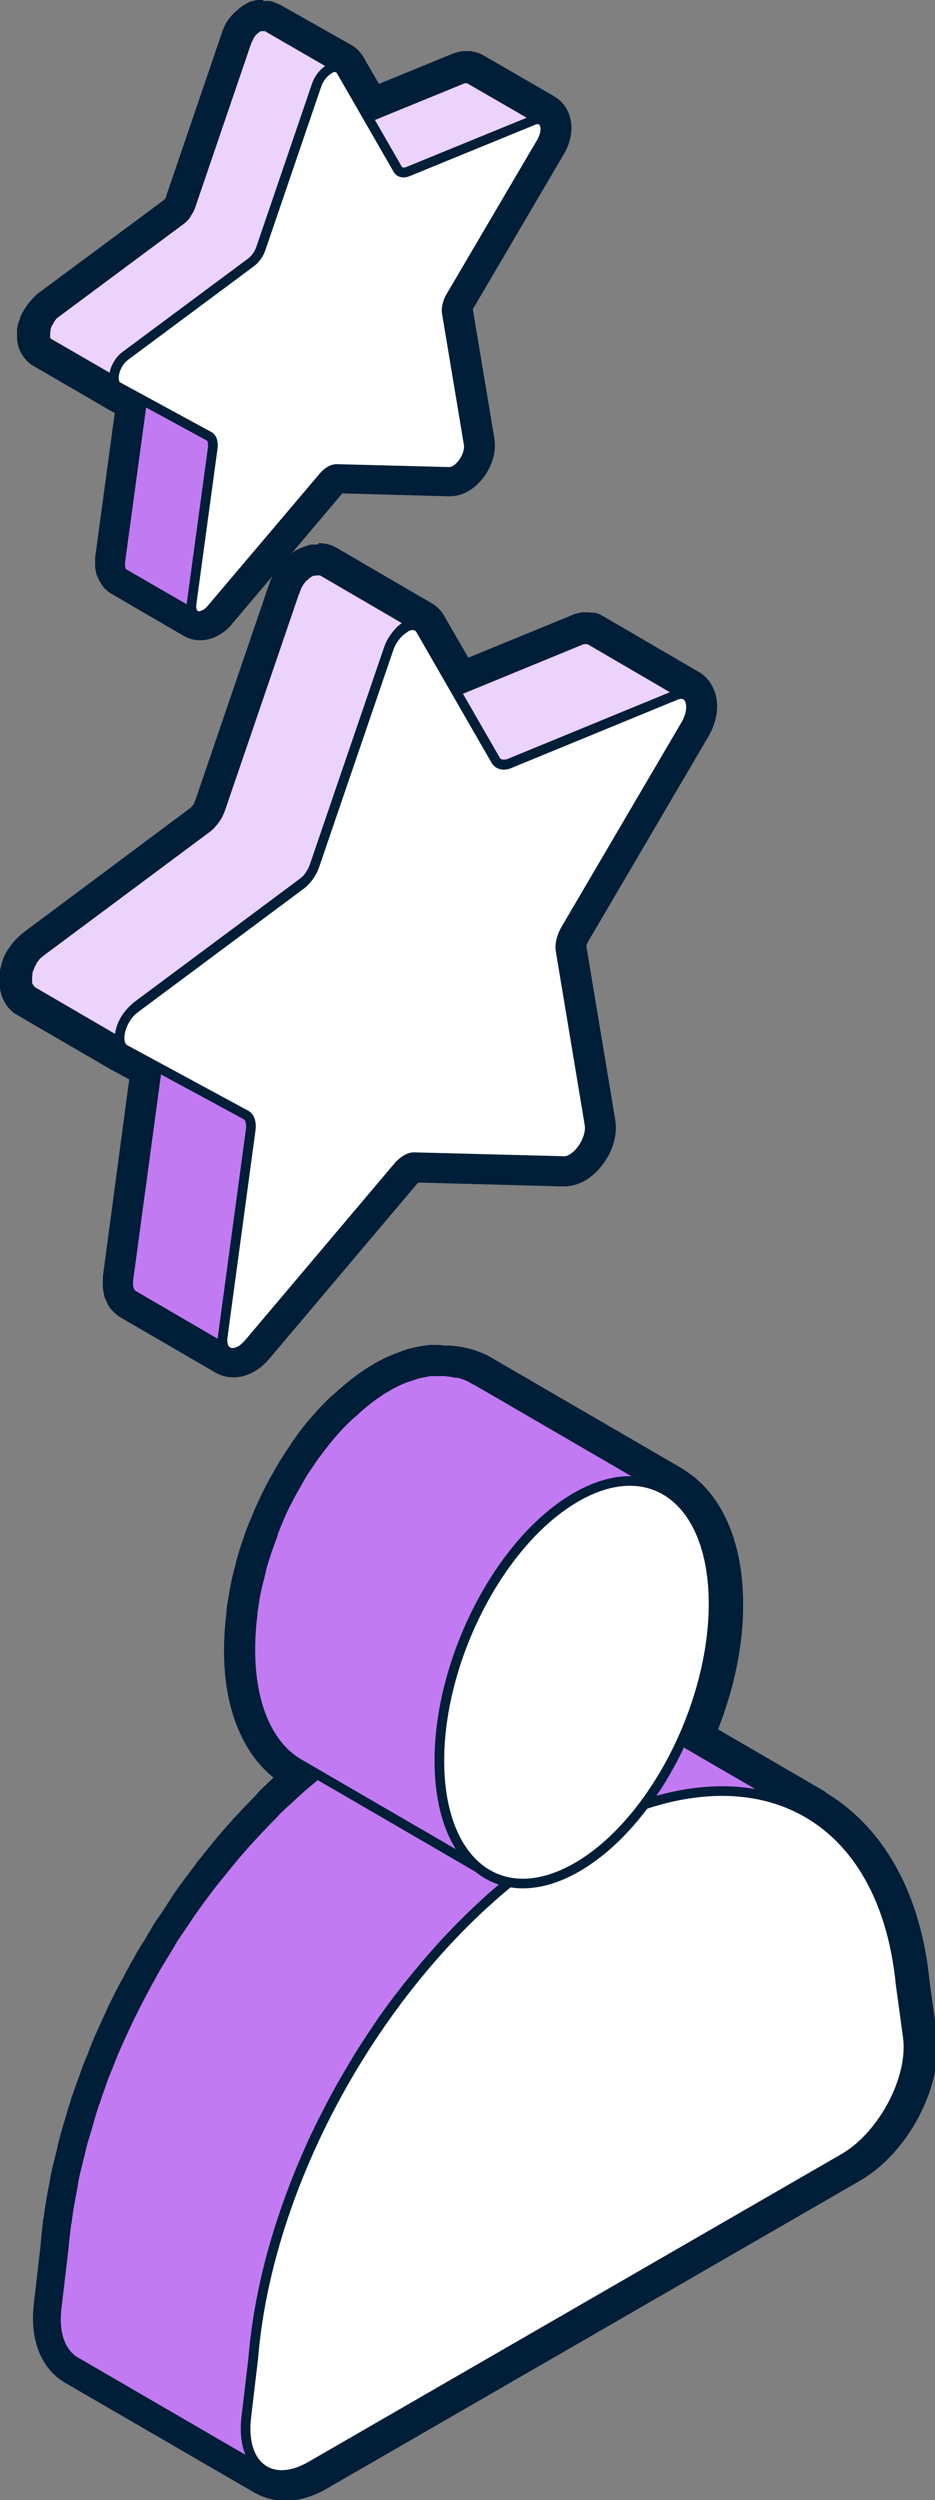 <?xml version="1.0" encoding="UTF-8"?>
<svg xmlns="http://www.w3.org/2000/svg" viewBox="0 0 29.09 77.78">
  <rect x="0" y="0" width="29.09" height="77.78" fill="#808080" stroke="none"/>
  <g stroke="#001e38" stroke-linecap="round" stroke-linejoin="round" stroke-width=".3">
    <path d="m7.81 34.98s0-.05-.01-.08c0-.02 0-.04-.01-.05 0-.03-.02-.05-.03-.07 0-.01-.01-.03-.02-.04-.02-.03-.05-.05-.08-.07l-2.95-1.72s.06.04.08.07c0 .01.01.03.02.04.01.02.03.04.03.07 0 .02 0 .04.01.05 0 .03.01.05.01.08v.06.09l-.87 6.43s0 0 0 0v.09.07c0 .03 0 .05.02.08 0 .02 0 .04.01.05 0 .03.02.05.04.07 0 .01.01.02.02.03.02.03.05.05.08.07l2.95 1.72s-.06-.04-.08-.07c0 0 0-.02-.02-.03-.01-.02-.03-.04-.04-.07 0-.02 0-.03-.01-.05 0-.03-.01-.05-.02-.08 0-.02 0-.05 0-.07 0-.03 0-.06 0-.1l.87-6.43s0 0 0 0c0-.03 0-.06 0-.08s0-.05 0-.07z" fill="#c27af2"></path>
    <path d="m6.63 13.81s0-.04-.01-.06c0-.01 0-.03 0-.04 0-.02-.02-.04-.03-.05 0 0 0-.02-.01-.03-.02-.02-.04-.04-.06-.06l-2.23-1.29s.04.03.06.06c0 0 0 .02.01.03 0 .02.02.03.03.05v.04c0 .02 0 .04.01.06v.05.07l-.66 4.85s0 0 0 0v.07.05c0 .02 0 .04.01.06v.04c0 .02.02.03.03.05 0 0 0 .02.01.03.02.02.04.04.06.05l2.23 1.29s-.04-.03-.06-.05c0 0 0-.02-.01-.02-.01-.02-.02-.03-.03-.05 0-.01 0-.03 0-.04 0-.02-.01-.04-.01-.06s0-.04 0-.05c0-.02 0-.05 0-.07l.66-4.85s0 0 0 0c0-.02 0-.04 0-.06s0-.03 0-.05z" fill="#c27af2"></path>
    <path d="m21.12 21.61s.05 0 .07 0 .05 0 .07 0c.02 0 .04.02.06.03l-2.95-1.72s-.02-.01-.03-.02c0 0-.02 0-.03-.01s-.01 0-.02 0-.02 0-.03 0c0 0 0 0-.01 0s0 0-.01 0-.03 0-.04 0c0 0-.01 0-.02 0 0 0 0 0-.01 0 0 0-.01 0-.02 0-.02 0-.04.01-.07.02l-5.18 2.13c-.06.02-.12.04-.17.04-.05 0-.1-.01-.14-.04l2.95 1.72s0 0 0 0 .02 0 .03.01c0 0 .02 0 .03.01h.03.03.02s.01 0 .02 0h.04c.02 0 .03 0 .05-.01.02 0 .04-.01.06-.02l5.18-2.13s.06-.02.09-.03h.01z" fill="#ebd3fb"></path>
    <path d="m12.8 19.46s0 0 0 0h.09c.03 0 .06.02.09.03s0 0 0 0l-2.95-1.72s0 0 0 0-.02 0-.03-.01c0 0-.02 0-.03-.01 0 0-.02 0-.03 0-.01 0-.02 0-.03 0s-.02 0-.04 0h-.02s0 0-.01 0c-.02 0-.03 0-.05.01 0 0-.02 0-.03 0 0 0-.01 0-.02 0 0 0-.01 0-.02 0-.03.01-.05.02-.08.04-.06.03-.12.08-.17.13 0 0-.01 0-.02.01-.02.02-.04.04-.06.06-.01.01-.02.03-.03.04-.01.02-.02.03-.04.05-.01.02-.02.03-.03.05 0 .02-.02.03-.03.05 0 0-.01.02-.02.03v.01c0 .02-.02.03-.02.05s-.02.03-.02.05-.01.03-.02.05c0 .02-.01.03-.02.05l-2.3 6.73c-.02.06-.05.12-.07.17-.03.05-.06.11-.1.16-.03.05-.07.09-.11.13 0 0 0 .01-.01.02-.04.04-.08.08-.12.11l-5.17 3.85s-.07.06-.11.09c-.02.02-.03.03-.05.05-.02.02-.03.04-.04.05-.01.02-.02.03-.04.05-.01.02-.02.03-.03.05s-.01.03-.02.04c0 .02-.02.03-.03.05 0 .02-.02.03-.02.05s-.02.03-.02.05c0 .01-.01.03-.02.04 0 .02-.01.04-.02.05 0 .02-.01.04-.02.06v.03.01.02c0 .03-.01.06-.01.08v.04.06.1c0 .02 0 .04.01.06 0 .03.02.06.04.08 0 .01.01.03.02.04l.09.09 2.95 1.72s-.07-.05-.09-.09c0-.01-.01-.03-.02-.04-.01-.03-.03-.05-.04-.09 0-.02 0-.04-.01-.05 0-.03 0-.06 0-.1 0-.02 0-.04 0-.06 0-.05 0-.1.02-.15 0 0 0 0 0-.01l.06-.18c.03-.06.06-.12.1-.18.04-.06.08-.12.13-.17.05-.05.1-.1.15-.14l5.17-3.85s.07-.06.11-.09c0 0 .01-.01.02-.02 0 0 0-.01.01-.02s.02-.02.03-.03c.02-.02.03-.04.05-.06.01-.01.02-.03.03-.04.01-.02.02-.03.03-.05 0-.02.02-.03.03-.05 0-.02.02-.03.03-.05 0 0 0 0 0-.01s.01-.03.02-.04c0-.02.02-.03.02-.05s.01-.03.02-.05c0-.01.01-.03.01-.04l2.3-6.73c.03-.07.06-.14.09-.21.04-.06.08-.12.12-.18.04-.04.07-.08.11-.12.06-.05.11-.1.17-.13.03-.02.07-.03.1-.05h.02c.03-.01.06-.02.09-.02z" fill="#ebd3fb"></path>
    <path d="m7.88 73.35c.03-.31.07-.62.11-.93s.1-.63.16-.94c.03-.13.05-.27.08-.4.04-.18.09-.36.13-.54.05-.21.1-.43.17-.64.04-.13.08-.27.12-.4.08-.25.15-.49.24-.74.04-.13.09-.25.13-.37.09-.25.19-.51.29-.76.04-.11.09-.22.13-.32.15-.35.3-.7.47-1.04.17-.34.34-.68.52-1.02.06-.1.11-.2.17-.31.14-.24.28-.48.42-.72.07-.11.13-.22.2-.33.15-.24.31-.48.47-.72.06-.09.12-.18.18-.27.21-.3.42-.59.64-.87.03-.03.05-.07.08-.1.07-.1.15-.19.23-.28.19-.24.38-.47.58-.7.03-.03.05-.06.08-.09.3-.34.61-.67.93-.99.15-.15.3-.29.45-.44.12-.11.23-.22.35-.33.17-.16.35-.3.53-.45.12-.1.23-.19.35-.29.2-.16.4-.3.6-.44.1-.07.2-.15.3-.22.3-.21.61-.4.92-.58s.62-.34.92-.48c.08-.04.16-.08.24-.11.17-.08.34-.14.51-.2.24-.09.47-.17.7-.24.15-.05.3-.09.45-.13l.42-.09c.18-.03.36-.06.53-.08.1-.01.21-.02.31-.03.22-.01.43-.02.64-.01h.16c.26.01.51.05.75.09.06.01.12.03.17.04.19.04.38.1.56.16.06.02.12.04.17.06.23.09.45.19.67.32l-5.92-3.44s-.04-.02-.05-.03c-.16-.09-.33-.18-.51-.25-.03-.01-.07-.02-.1-.04-.06-.02-.11-.04-.17-.06-.09-.03-.17-.07-.26-.09-.1-.03-.2-.05-.3-.07-.06-.01-.11-.03-.17-.04-.03 0-.06-.02-.09-.02-.2-.03-.4-.06-.61-.07-.02 0-.03 0-.05 0-.05 0-.11 0-.16 0-.15 0-.31-.01-.46 0-.06 0-.12.01-.18.02-.1 0-.2.02-.31.03-.09.01-.18.01-.27.03-.08.01-.17.04-.26.05-.14.03-.28.06-.42.09-.07.02-.14.03-.22.05-.07.02-.15.06-.23.08-.23.07-.46.15-.7.24-.08.03-.16.05-.25.09s-.17.08-.26.12c-.08.04-.16.07-.24.11-.31.14-.61.3-.92.48s-.62.38-.92.58c-.1.07-.2.15-.3.22-.2.14-.4.29-.6.44-.12.09-.23.19-.35.29-.18.15-.35.29-.53.45-.12.11-.24.22-.36.33-.11.1-.22.2-.33.31-.04.04-.08.09-.12.13-.32.32-.63.65-.93.99-.02.03-.05.05-.07.07 0 0 0 .01-.01.02-.2.23-.39.46-.58.7-.07.09-.15.18-.22.27-.03.03-.05.07-.08.1-.2.26-.4.53-.6.81-.02.02-.03.05-.05.07-.06.09-.12.18-.18.27-.12.18-.24.35-.36.53-.04.06-.08.13-.11.19-.07.11-.13.22-.2.33s-.14.23-.21.34c-.07.12-.14.25-.21.38-.06.1-.11.2-.17.31-.03.06-.06.11-.09.17-.15.28-.29.56-.43.85-.14.29-.27.58-.4.87-.02.06-.05.11-.07.17-.05.11-.09.22-.13.33-.06.14-.11.27-.17.41-.04.12-.08.23-.12.35-.05.13-.09.25-.13.38-.03.08-.06.15-.08.23-.06.17-.1.34-.15.51-.04.13-.08.27-.12.4-.01.04-.03.08-.04.13-.05.17-.08.35-.13.52-.04.18-.09.36-.13.54 0 .03-.02.07-.02.1-.02.1-.03.2-.05.3-.06.32-.12.63-.16.94 0 .06-.02.13-.03.19-.03.25-.06.49-.08.74l-.22 1.86c-.07.61.05 1.08.29 1.39.08.1.18.19.28.25l5.92 3.44c-.43-.25-.66-.83-.57-1.64l.22-1.86z" fill="#c27af2"></path>
    <path d="m19.41 46.09s.03 0 .04 0c.22-.01.43 0 .64.05h.04c.21.05.4.12.58.23s0 0 0 0l-5.92-3.44h-.02c-.07-.05-.15-.09-.22-.12s-.15-.06-.23-.08c-.03-.01-.07-.02-.11-.02-.01 0-.03 0-.04 0-.03 0-.06-.01-.09-.02-.08-.01-.16-.02-.25-.03-.09 0-.17 0-.26 0-.01 0-.03 0-.04 0s-.03 0-.04 0c-.07 0-.14 0-.21.02-.11.02-.22.04-.33.07-.04.01-.08.03-.11.04-.04.01-.08.03-.12.04-.07.02-.13.04-.2.07-.17.07-.33.15-.5.25-.26.15-.52.34-.77.55-.07.06-.14.12-.21.19-.08.07-.17.14-.25.22-.15.14-.29.29-.43.45-.11.13-.22.26-.32.39-.09.12-.19.25-.28.37-.03.05-.07.1-.1.15-.01.02-.03.05-.05.07-.03.05-.07.1-.1.15-.08.12-.16.25-.23.38s-.15.26-.22.39c-.02.03-.03.06-.05.09-.01.02-.02.04-.03.06-.04.08-.09.17-.13.25-.07.14-.13.28-.19.43-.06.14-.12.28-.17.42v.02.01c-.06.16-.12.33-.18.49-.06.18-.12.37-.17.55 0 .03-.02.07-.02.1-.01.04-.02.08-.03.12-.03.14-.07.27-.1.41-.05.21-.08.42-.11.63 0 .05-.02.09-.02.13v.05c-.05.38-.07.76-.07 1.13 0 .87.15 1.62.41 2.21s.63 1.03 1.09 1.3l5.92 3.44c-.91-.53-1.49-1.76-1.5-3.51 0-.39.03-.78.08-1.18 0-.04.02-.09.02-.13.05-.35.12-.7.21-1.04.01-.04.02-.08.03-.12.1-.39.23-.78.37-1.15 0 0 0-.01 0-.02.15-.38.31-.75.5-1.1.01-.02.02-.04.03-.06.18-.35.38-.69.59-1.01.02-.02.03-.05.05-.07.22-.32.45-.63.7-.92.21-.25.44-.46.67-.67.07-.06.14-.13.21-.19.25-.21.51-.4.77-.55.24-.14.48-.24.71-.32.04-.01.08-.03.12-.04.22-.07.44-.12.65-.13z" fill="#c27af2"></path>
    <path d="m16.67 3.72s.04 0 .05 0 .03 0 .05 0c.02 0 .03.01.05.02l-2.23-1.29s-.01 0-.02-.01c0 0-.01 0-.02 0s-.01 0-.02 0h-.02s0 0-.01 0 0 0-.01 0-.02 0-.03 0c0 0 0 0-.01 0 0 0 0 0-.01 0 0 0 0 0-.01 0-.02 0-.03.01-.05.02l-3.91 1.6s-.09.03-.13.03-.08 0-.11-.03l2.23 1.29s0 0 0 0 .01 0 .02.01h.02.02.03.01s0 0 .01 0h.03.04c.02 0 .03 0 .05-.02l3.91-1.6s.04-.02.06-.02z" fill="#ebd3fb"></path>
    <path d="m10.39 2.1s0 0 0 0h.07c.02 0 .05.01.07.02s0 0 0 0l-2.23-1.29s0 0 0 0-.01 0-.02-.01c0 0-.01 0-.02 0 0 0-.01 0-.02 0h-.02s-.02 0-.03 0c0 0-.01 0-.02 0-.01 0-.02 0-.04 0 0 0-.01 0-.02 0 0 0-.01 0-.02 0 0 0 0 0-.01 0-.02 0-.04.02-.06.03-.04.03-.09.06-.13.1 0 0 0 0-.01.01-.02.02-.03.03-.05.05 0 0-.02.02-.02.03 0 .01-.02.02-.03.04 0 .01-.02.02-.02.04 0 .01-.01.02-.02.03 0 0 0 .01-.01.02v.01c0 .01-.01.02-.02.04 0 .01-.01.02-.02.04 0 .01-.01.03-.02.04 0 .01 0 .02-.01.04l-1.73 5.07s-.03.09-.06.13c-.02.04-.05.08-.07.12s-.05.07-.08.1c0 0 0 0-.01.01-.03.03-.06.06-.09.08l-3.9 2.9s-.06.04-.08.07c-.01.01-.02.02-.03.04-.01.01-.02.03-.03.04 0 .01-.02.02-.03.04 0 .01-.02.02-.02.04s-.01.02-.02.03c0 .01-.01.02-.02.04 0 .01-.01.02-.02.04 0 .01-.01.02-.02.04s0 .02-.01.03c0 .01-.01.03-.01.04s0 .03-.01.04v.02.02c0 .02 0 .04-.01.06v.03.05.07.04c0 .02.02.04.03.06 0 0 0 .02.02.03.02.03.04.05.07.06l2.23 1.29s-.05-.04-.07-.07c0 0 0-.02-.02-.03-.01-.02-.02-.04-.03-.06 0-.01 0-.03 0-.04 0-.02 0-.05 0-.07s0-.03 0-.05c0-.04 0-.07.02-.11.01-.05.03-.09.05-.14.02-.05.04-.09.07-.14.03-.04.06-.09.09-.13.04-.04.07-.07.12-.11l3.9-2.9s.06-.04.08-.07c0 0 0 0 .01-.01 0 0 0 0 .01-.01 0 0 .02-.02.02-.02.01-.01.02-.03.03-.04 0-.01.02-.02.02-.03 0-.01.02-.02.02-.04 0-.01.01-.02.02-.04 0-.01.01-.02.02-.04s0-.02.01-.03c0-.01.01-.02.02-.04 0-.01.01-.03.02-.04 0-.01 0-.02.01-.03l1.73-5.07c.02-.06.04-.11.07-.16.03-.05.06-.09.09-.13.03-.03.06-.06.08-.09.04-.04.09-.08.13-.1.02-.01.05-.03.07-.03h.02c.02 0 .05-.01.07-.02z" fill="#ebd3fb"></path>
    <path d="m12.59 19.53c.2-.12.4-.11.5.07l2.33 4.05c.08.14.24.18.42.11l5.18-2.13c.46-.19.64.36.31.92l-3.73 6.36c-.13.22-.19.47-.16.66l.9 5.41c.06.38-.22.88-.55 1.07-.09.05-.17.08-.26.07l-4.64-.12c-.08 0-.17.02-.26.08s-.18.13-.26.23l-4.62 5.47c-.09.1-.17.18-.26.23-.33.19-.62.02-.56-.43l.87-6.43c.03-.23-.03-.41-.16-.47l-3.75-2.03c-.33-.18-.15-.94.31-1.28l5.17-3.85c.18-.14.34-.36.42-.6l2.3-6.73c.1-.3.3-.53.5-.65z" fill="#fff"></path>
    <path d="m10.23 2.15c.15-.09.3-.08.38.05l1.76 3.06c.06.11.18.14.32.08l3.91-1.6c.35-.14.49.27.24.69l-2.82 4.8c-.1.17-.14.36-.12.5l.68 4.08c.05.29-.17.67-.41.81-.06.04-.13.06-.2.06l-3.5-.09c-.06 0-.13.02-.2.06s-.14.1-.2.17l-3.49 4.12c-.06.08-.13.13-.2.17-.25.14-.46.01-.42-.33l.66-4.85c.02-.17-.02-.31-.12-.36l-2.83-1.54c-.25-.14-.11-.71.23-.96l3.9-2.9c.14-.1.26-.27.32-.45l1.73-5.07c.08-.23.23-.4.38-.49z" fill="#fff"></path>
    <path d="m17.92 57.11c5.19-3 9.55-1 10.1 4.62l.22 1.61c.19 1.29-.76 3.09-1.98 3.8l-16.59 9.58c-1.23.71-2.18 0-2.01-1.5l.22-1.86c.51-6.24 4.85-13.25 10.04-16.25z" fill="#fff"></path>
    <path d="m17.92 46.58c2.35-1.36 4.27.11 4.28 3.29s-1.89 6.86-4.25 8.22-4.27-.11-4.28-3.29 1.89-6.86 4.25-8.22z" fill="#fff"></path>
  </g>
  <path d="m9.89 17.74s.01 0 .02 0h.03s0 0 0 0h.03s.02 0 .03.01c0 0 .02 0 .03.01s2.95 1.72 2.95 1.72c-.03-.02-.06-.03-.09-.03.08.01.16.06.21.14l1.1 1.91 3.88-1.59s.05-.02.07-.02h.02.01s.01 0 .02 0h.04.02s.02 0 .03 0h.02.03s.02 0 .03.01l2.95 1.72s-.01 0-.02 0c.22.11.26.51.02.93l-3.73 6.36c-.13.22-.19.47-.16.66l.9 5.41c.06.38-.22.88-.55 1.07-.08.05-.17.07-.25.07 0 0 0 0-.01 0l-4.64-.12s0 0-.01 0c-.08 0-.16.03-.25.08s-.18.13-.26.23l-4.62 5.47c-.08.1-.17.18-.26.23s-.17.07-.25.07c-.06 0-.12-.02-.17-.05 0 0 0 0 .01.01l-2.95-1.72s-.06-.04-.08-.07c0 0-.01-.02-.02-.03-.01-.02-.03-.04-.04-.07 0-.02 0-.04-.01-.05 0-.03-.01-.05-.02-.08 0-.02 0-.05 0-.07 0-.03 0-.06 0-.09l.87-6.43s0-.06 0-.09c0-.02 0-.04 0-.06 0-.03 0-.05-.01-.08 0-.01 0-.03 0-.04l-.95-.52h-.01s0-.01 0-.01c-.03-.02-.05-.04-.07-.07 0-.01-.01-.02-.02-.03 0-.02-.02-.03-.02-.05 0-.01 0-.03-.01-.04 0 .01 0 .02.01.03.01.03.02.06.04.09.02.03.04.05.07.07l-2.94-1.71s-.07-.05-.09-.09c0-.01-.01-.03-.02-.04-.01-.03-.03-.05-.04-.08 0-.02 0-.04-.01-.06 0-.03 0-.06 0-.1 0-.02 0-.04 0-.06 0-.01 0-.03 0-.04 0-.03 0-.05.01-.08v-.02s0 0 0-.01 0-.02 0-.03c0-.02.01-.04.02-.06 0-.02.01-.04.02-.05 0-.01.01-.03.02-.04 0-.02.01-.03.02-.05 0-.02.02-.03.02-.05s.02-.03.03-.05l.02-.03s0 0 0 0c.01-.02.02-.03.03-.05s.02-.03.04-.05c.01-.02.03-.04.04-.05s0 0 0 0c.01-.02.03-.03.05-.05.03-.03.07-.06.11-.09l5.17-3.85s.08-.07.12-.11c0 0 0-.01.01-.02.04-.04.07-.08.11-.13.04-.05.07-.1.1-.16.03-.06.05-.11.07-.17l2.3-6.73s.01-.03.02-.05c0-.02.01-.03.02-.05 0-.02.01-.03.02-.05 0-.02.02-.03.02-.05 0 0 0 0 0-.01s.01-.02.02-.03c0-.02.02-.03.03-.05 0-.02.02-.03.03-.05s.02-.03.04-.05c.01-.01.02-.03.03-.04.02-.02.04-.04.06-.06 0 0 .01 0 .02-.01.06-.05.11-.1.17-.13.03-.02.05-.03.08-.04h.02.02.03c.02 0 .03 0 .05-.01h.01.02.02m-5.91 14.78s0 0 .01 0c0 0 0 0-.01 0m6.01-15.68s-.04 0-.05 0-.04 0-.06 0-.03 0-.05 0h-.02c-.04 0-.08.01-.13.03-.02 0-.06.02-.08.03 0 0 0 0-.02 0-.03.01-.07.03-.1.04-.02 0-.08.04-.15.07-.1.05-.19.13-.29.22-.03.03-.06.05-.09.08 0 0-.04.04-.08.08 0 0-.04.04-.04.05s-.02.03-.03.04l-.06.08s-.04.06-.06.08l-.04.06s-.01.02-.02.04-.02.04-.03.06l-.03.06-.04.08s-.02.05-.03.09c0 .02-.02.05-.03.08l-2.29 6.71s-.02.04-.03.06v.01c0 .02-.02.04-.03.05-.01.02-.03.03-.04.05-.02.02-.03.03-.04.04l-5.16 3.85c-.06.05-.13.1-.19.16-.02.02-.05.05-.07.07s-.03.03-.05.05l-.06.07s-.05.06-.07.09l-.04.06s-.02.03-.03.04c-.01.02-.02.04-.03.04l-.04.07s-.04.08-.04.08-.02.05-.03.06v.01c-.01.03-.02.05-.03.08-.01.02-.02.05-.03.09l-.03.11s-.01.05-.02.07c0 .02-.01.04-.01.06 0 .03-.02.08-.02.13v.12.09c0 .07 0 .14.02.21 0 .06.02.11.03.16.02.08.05.16.1.25.02.05.04.08.07.12.09.13.2.23.32.3 0 0 .01 0 .02.01l2.94 1.71s0 0 0 0c.01 0 .03.01.03.02 0 0 .02 0 .03.01l.48.26-.82 6.14s0 .02 0 .02v.15.17c0 .05.02.12.03.18 0 .03.02.08.03.13.04.1.08.17.1.22.02.04.05.08.07.11.1.12.2.21.31.28l2.96 1.72s.08.04.12.06c.14.06.29.09.44.09.22 0 .44-.06.65-.18.17-.1.33-.23.47-.4l4.62-5.47s0-.01.01-.01l4.51.12c.25 0 .47-.06.68-.18.57-.33 1.07-1.13.94-1.9l-.9-5.41s0 0 0 0 .02-.06.06-.13l3.73-6.36c.27-.45.35-.95.22-1.37-.09-.28-.26-.51-.5-.65s-2.95-1.72-2.95-1.72c-.02 0-.03-.02-.05-.03-.02 0-.06-.03-.07-.04-.05-.02-.09-.04-.14-.05s0 0 0 0c-.01 0-.05-.01-.06-.01-.02 0-.03 0-.05 0h-.07s-.05-.01-.07-.01c-.03 0-.09 0-.11 0s-.04 0-.07 0-.06 0-.08.02c0 0 0 0-.01 0s-.04.01-.06.01c-.05.01-.11.03-.17.06l-3.22 1.32-.75-1.3c-.1-.17-.24-.31-.4-.4s-2.95-1.72-2.95-1.72c-.02 0-.03-.02-.05-.03-.02 0-.07-.03-.09-.04-.01 0-.05-.02-.1-.03-.02 0-.04-.01-.07-.02-.02 0-.04 0-.06-.01-.04 0-.09-.01-.13-.01-.01 0-.04 0-.06 0z" fill="#001e38"></path>
  <path d="m8.19.8s.02 0 .03 0h.02s0 0 0 0h.02.02s.01 0 .02.01l2.23 1.29s-.04-.02-.06-.02 0 0 0 0c.06 0 .12.04.16.11l.83 1.44 2.93-1.2s.03-.01.05-.02h.01.01.03.02s0 0 .01 0h.02.02.02s.01 0 .02.01l2.23 1.29s-.01 0-.02 0c.17.08.2.39.02.7l-2.82 4.8c-.1.17-.14.36-.12.5l.68 4.08c.05.29-.17.67-.41.81-.06.04-.13.06-.19.06l-3.5-.09s0 0-.01 0c-.06 0-.12.02-.19.06s-.14.1-.2.17l-3.49 4.12c-.06.08-.13.13-.2.17s-.13.06-.19.06c-.05 0-.09-.01-.13-.04h.01l-2.23-1.29s-.04-.03-.06-.05c0 0 0-.02-.01-.03 0-.02-.02-.03-.03-.05 0-.01 0-.03 0-.04 0-.02-.01-.04-.01-.06s0-.04 0-.05c0-.02 0-.04 0-.07l.65-4.85s0-.05 0-.07 0-.03 0-.05 0-.04-.01-.06c0-.01 0-.02 0-.03l-.72-.39h-.01s-.04-.04-.06-.07c0 0 0-.02-.02-.03 0-.02-.02-.03-.02-.05 0 0 0-.01 0-.02v.01c.02.06.05.11.1.14l-2.22-1.29s0 0 0 0c-.03-.02-.05-.04-.07-.06 0 0-.01-.02-.02-.03-.01-.02-.02-.04-.03-.06 0-.01 0-.03 0-.04 0-.02 0-.05 0-.07s0-.03 0-.05c0-.01 0-.02 0-.03 0-.02 0-.04.01-.06v-.02s0 0 0 0v-.02c0-.02 0-.03.01-.04 0-.01 0-.03.02-.04 0 0 0-.02.01-.03 0-.01.01-.02.02-.04 0-.01.01-.02.02-.04s.01-.02.02-.04c0 0 .01-.02.02-.03 0-.01.02-.02.02-.04 0-.01.02-.02.03-.04.01-.01.02-.03.03-.04.01-.01.02-.02.03-.04.03-.02.05-.05.08-.07l3.9-2.9s.06-.05.09-.08c0 0 0 0 .01-.01.03-.03.06-.06.08-.1.03-.04.05-.08.07-.12.02-.04.04-.08.06-.13l1.73-5.07s0-.02.01-.04c0-.01.01-.03.02-.04 0-.01.01-.02.02-.04s.01-.02.02-.04 0-.01.01-.02c0-.01.01-.02.02-.03 0-.01.02-.02.02-.04 0-.01.02-.02.03-.04 0-.01.02-.02.02-.03.02-.02.03-.03.05-.05 0 0 0 0 .01-.01.04-.04.09-.08.13-.1.02-.01.04-.02.06-.03h.01.02.02.04.02m2.44 1.26s0 0 0 0zm6.3 1.62s0 0 0 0zm-13.17 8.29s0 0 .01 0c0 0 0 0-.01 0m4.53-12.03s-.04 0-.07 0c0 0-.02 0-.03 0 0 0-.01 0-.02 0-.02 0-.03 0-.05 0-.03 0-.09.02-.11.02s-.05.01-.07.02c0 0-.01 0-.02 0-.02 0-.05.02-.07.03-.03.01-.08.04-.13.07-.09.05-.17.11-.25.19-.02.01-.03.03-.05.04s-.06.06-.1.1c0 0-.02.02-.03.03s-.02.03-.03.04 0 0-.02.02c0 .01-.02.03-.02.03l-.05.07s-.03.05-.04.06l-.02.04s-.01.02-.02.04l-.02.05s-.02.05-.03.06c0 .02-.02.05-.03.09 0 0-.02.05-.02.06l-1.73 5.07s0 .01 0 .02-.02.02-.03.04c-.01.01-.03.03-.04.04l-3.87 2.87c-.06.04-.11.09-.16.14-.01.01-.05.05-.06.07s-.01.01-.02.02l-.08.09s-.05.06-.06.08l-.04.06s0 0 0 0-.01.02-.02.03l-.05.08s-.03.06-.04.07l-.03.06s-.01.03-.02.04c0 .02-.02.04-.02.05v.04s-.04.08-.04.09-.01.05-.02.06c0 .01 0 .03-.01.04 0 .04-.01.07-.02.11v.11.09c0 .07 0 .13.01.19 0 .03.02.09.02.12.03.11.07.19.09.23s.06.1.08.13c.08.11.17.2.28.27.01 0 .03.02.04.02l2.22 1.29s0 0 0 0c.01 0 .02.01.03.02l.27.15-.61 4.49s0 0 0 0v.16.14c0 .04.02.13.03.16 0 .05.02.09.04.13.03.08.07.15.09.18.02.04.05.09.08.13.08.1.17.18.28.24l2.23 1.3s.08.04.12.06c.12.05.26.08.4.08.2 0 .4-.06.58-.16.15-.09.29-.2.41-.35l3.43-4.06 3.31.09c.23 0 .42-.05.61-.16.49-.28.92-.97.81-1.64l-.67-4.02 2.83-4.82c.23-.39.3-.83.18-1.2-.07-.22-.2-.4-.37-.53-.02-.02-.05-.03-.07-.05 0 0-.02-.01-.03-.02l-2.23-1.29s-.04-.02-.06-.03c-.03-.01-.05-.02-.07-.03-.01 0-.05-.02-.07-.02-.03 0-.05-.02-.08-.02-.03 0-.06-.01-.09-.02 0 0-.02 0-.04 0s-.04 0-.06 0c-.01 0-.02 0-.04 0-.01 0-.04 0-.06 0-.04 0-.09 0-.14.02 0 0 0 0-.01 0-.02 0-.03 0-.05.01-.02 0-.05.01-.06.02-.03 0-.08.02-.13.04l-2.27.93-.48-.83c-.08-.14-.19-.25-.31-.34-.02-.01-.04-.02-.05-.03l-2.23-1.26s-.02 0-.02-.01c-.02 0-.05-.03-.07-.03s-.04-.02-.05-.02c-.03-.01-.08-.03-.11-.04-.02 0-.05-.01-.08-.02 0 0 0 0-.01 0s-.01 0-.02 0c0 0-.02 0-.03 0-.03 0-.05 0-.07 0h-.07z" fill="#001e38"></path>
  <path d="m13.68 42.64s.1 0 .15 0c.08 0 .17.01.25.03.03 0 .06.01.09.02h.04c.03 0 .07.01.11.02.08.02.15.05.23.08s.15.07.22.11c0 0 .02 0 .02.01l5.92 3.44s-.02 0-.02 0c.92.52 1.52 1.76 1.52 3.52 0 1.4-.38 2.89-.99 4.25l3.91 2.27c-.06-.03-.13-.06-.19-.09 1.68.88 2.82 2.73 3.09 5.42l.22 1.61c.19 1.29-.76 3.09-1.98 3.8l-16.59 9.58c-.32.19-.62.27-.89.27-.22 0-.42-.06-.58-.17.01 0 .02.03.04.03l-5.92-3.44c-.11-.06-.2-.15-.28-.25-.24-.31-.36-.78-.29-1.39l.22-1.86c.02-.24.05-.49.08-.74 0-.06.02-.13.03-.19.04-.31.1-.63.16-.94.02-.1.03-.2.05-.3 0-.03.02-.07.02-.1.04-.18.09-.36.13-.54.04-.17.08-.35.13-.52.01-.04.03-.08.04-.13.04-.13.08-.27.12-.4l.15-.51c.03-.08.06-.15.08-.23.04-.13.09-.25.13-.38.04-.12.08-.23.12-.35.05-.14.11-.27.17-.41.04-.11.09-.22.13-.33.02-.06.05-.11.07-.17.13-.29.26-.58.4-.87.14-.29.28-.57.43-.85.03-.06.06-.11.09-.17.06-.1.11-.2.17-.31.07-.13.14-.25.21-.38.07-.12.14-.23.21-.34s.13-.22.2-.33c.04-.06.07-.13.11-.19.12-.18.24-.36.36-.53.06-.09.12-.18.18-.27.02-.02.03-.05.05-.07.19-.27.39-.54.6-.81.03-.03.05-.07.08-.1.07-.09.15-.18.22-.27.19-.24.38-.47.58-.7 0 0 0-.01.01-.02.02-.02.04-.05.07-.07.3-.34.61-.67.93-.99.04-.04.08-.09.12-.13.11-.11.22-.2.33-.31.12-.11.24-.22.36-.33.17-.15.35-.3.53-.45t0 0l-.57-.33c-.46-.27-.83-.71-1.09-1.3s-.41-1.34-.41-2.21c0-.37.02-.75.07-1.13 0-.02 0-.03 0-.05 0-.05.02-.09.02-.13.03-.21.06-.42.11-.63.03-.14.07-.27.1-.41.01-.04.02-.08.03-.12 0-.03.01-.07.02-.1.05-.18.11-.37.17-.55.06-.17.11-.33.18-.49 0 0 0 0 0-.01 0 0 0-.01 0-.02.06-.14.11-.28.17-.42s.13-.29.19-.43c.04-.09.09-.17.13-.25 0-.02.02-.04.03-.06.02-.03.03-.06.05-.09.07-.13.14-.26.22-.39.07-.13.15-.25.23-.38.03-.05.07-.1.1-.15.01-.02.03-.04.04-.07.03-.05.07-.1.1-.15.09-.13.18-.25.28-.37.1-.13.21-.26.32-.39.14-.16.28-.31.43-.45.08-.08.16-.14.25-.22.07-.06.14-.13.21-.19.25-.21.51-.4.77-.55.17-.1.34-.18.5-.25.07-.03.14-.05.2-.07.04-.01.08-.03.12-.04s.08-.03.12-.04c.11-.03.22-.05.33-.07.07-.01.14-.02.21-.02h.04.04.12m11.46 13.76s0 0 0 0zm-11.44-14.56c-.05 0-.1 0-.16 0-.02 0-.06 0-.07 0h-.05c-.06 0-.15.02-.24.03-.14.02-.28.05-.43.09-.03 0-.08.02-.13.04l-.12.04s-.05.02-.05.02l-.05.02c-.06.02-.12.04-.18.07-.2.08-.4.18-.6.3-.27.16-.56.36-.88.63-.06.05-.13.11-.2.17l-.04.04-.07.06c-.07.06-.14.12-.2.18-.15.15-.31.31-.45.48 0 .01-.02.02-.03.03-.12.13-.23.27-.34.41-.1.13-.2.27-.3.41l-.07.11-.03.05s-.03.04-.03.04l-.03.05-.02.02-.08.13c-.09.13-.17.27-.25.41s-.16.27-.23.41l-.04.07-.05.1c-.05.1-.09.18-.13.26-.07.15-.14.3-.21.46-.06.15-.13.3-.19.45s0 0 0 0 0 .02-.01.03c-.07.17-.13.35-.19.53-.07.19-.12.39-.18.59 0 .02-.02.06-.02.09l-.02.09-.03.1c-.03.13-.07.26-.09.39-.05.23-.08.45-.12.68-.01.08-.02.11-.02.15v.05c-.05.42-.08.83-.08 1.23 0 .96.16 1.82.48 2.53.26.59.62 1.07 1.06 1.42l-.09.09-.12.11c-.07.07-.15.14-.22.21-.03.03-.06.07-.09.1l-.03.04c-.35.36-.67.69-.96 1.03-.03.03-.05.05-.07.08-.22.25-.41.49-.61.74l-.08.1c-.05.06-.1.11-.14.17v.01l-.06.08c-.23.31-.44.58-.64.87 0 0-.03.04-.03.05l-.13.2-.07.11-.09.14c-.09.14-.19.27-.28.41l-.07.12-.04.07c-.06.09-.11.18-.16.27l-.04.07-.08.12c-.05.08-.09.15-.14.23-.05.09-.1.18-.15.27l-.07.12-.03.06c-.05.09-.1.17-.14.26l-.03.06s-.04.08-.07.12c-.15.28-.3.58-.44.87v.01c-.14.3-.28.6-.41.9l-.04.1-.03.07-.09.23-.04.11-.06.14c-.04.09-.08.19-.11.28-.03.08-.06.16-.08.23l-.05.13c-.05.13-.09.26-.14.39l-.03.09c-.02.05-.04.1-.05.15-.04.13-.08.25-.12.38l-.04.15-.04.13c-.03.09-.06.19-.08.28l-.04.13c-.03.12-.06.24-.09.35l-.04.19-.04.16c-.03.13-.07.27-.1.4 0 0-.02.09-.02.1-.02.07-.03.14-.04.21l-.02.11c-.07.33-.12.66-.17.99v.05s-.03.1-.03.15c-.03.26-.06.52-.08.78l-.21 1.83c-.09.8.07 1.49.46 1.98.14.18.31.32.5.44l5.93 3.44c.28.15.6.24.94.24.42 0 .86-.13 1.29-.38l16.59-9.58c1.52-.88 2.61-2.99 2.38-4.61l-.22-1.6c-.26-2.66-1.38-4.72-3.16-5.82-.04-.03-.08-.06-.12-.09s0 0 0 0l-3.3-1.92c.52-1.33.79-2.67.78-3.91 0-1.93-.67-3.43-1.82-4.15-.02-.02-.05-.03-.07-.05l-5.92-3.44s-.04-.02-.05-.03c-.08-.05-.18-.1-.29-.14-.1-.04-.21-.08-.31-.11-.04-.01-.08-.02-.13-.03l-.09-.02s-.07-.02-.11-.02c-.1-.02-.22-.03-.33-.04-.06 0-.12 0-.19 0z" fill="#001e38"></path>
</svg>
